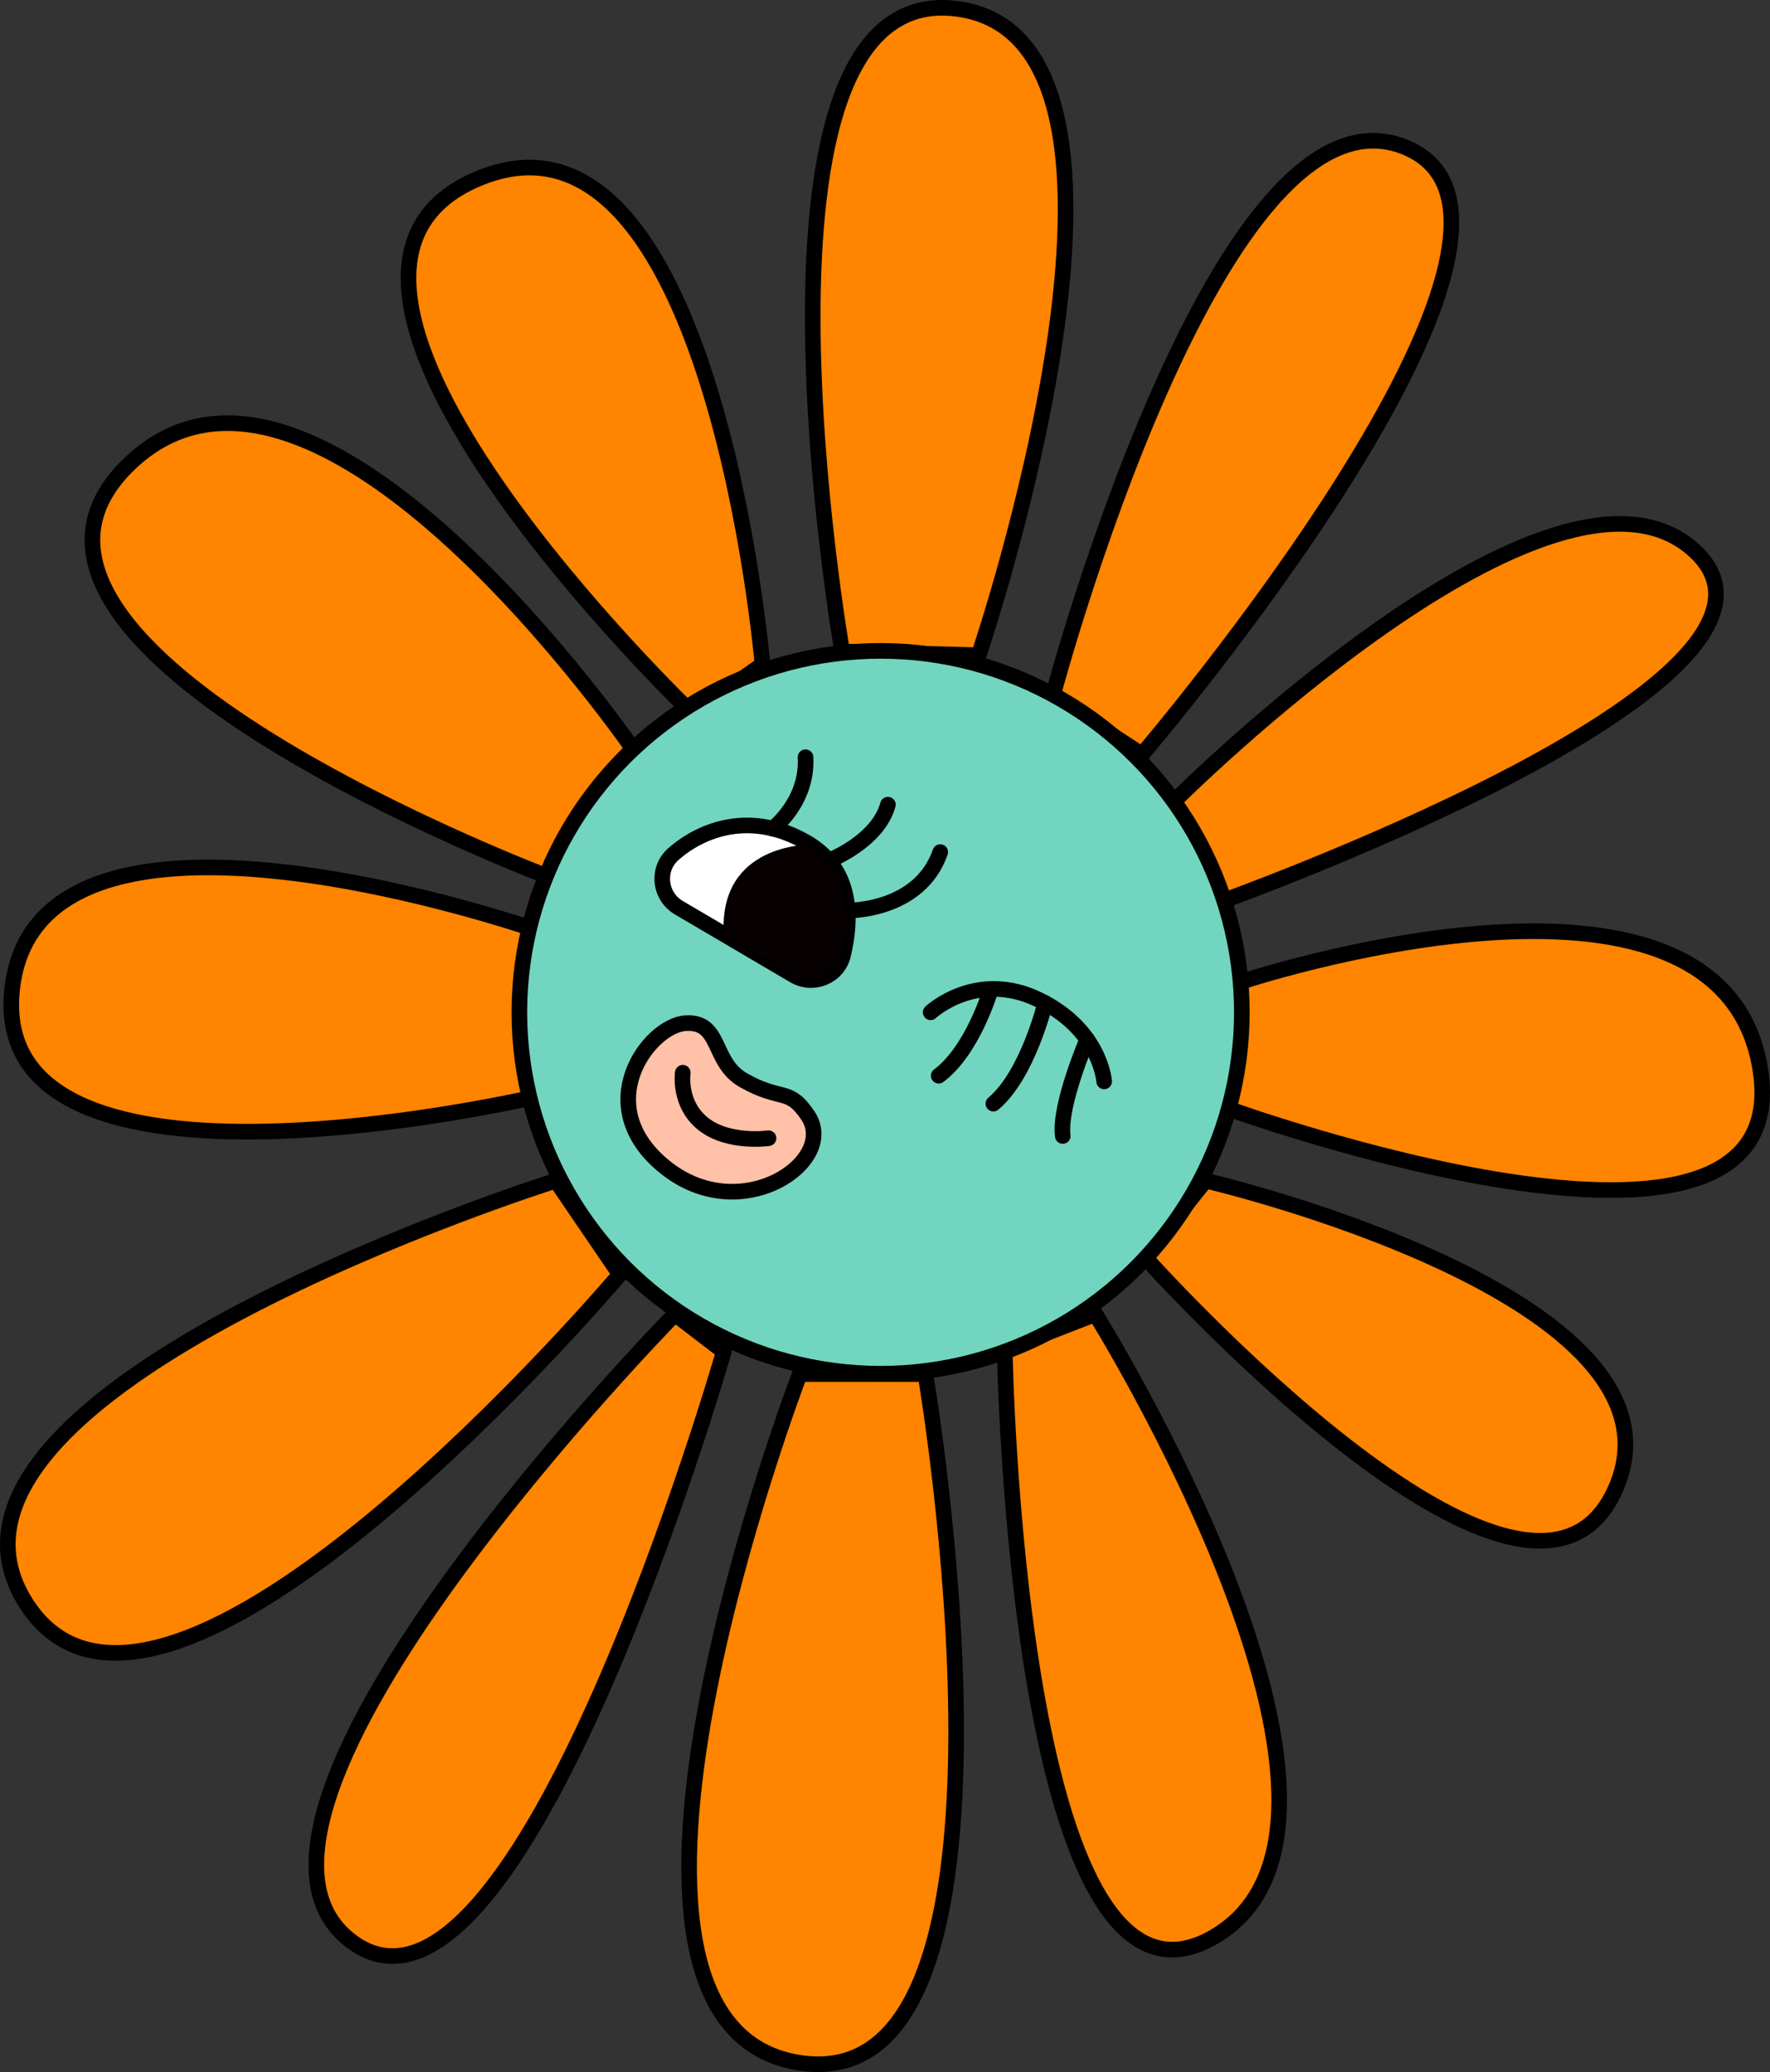 <svg viewBox="0 0 567.36 663.84" xmlns="http://www.w3.org/2000/svg" data-name="Layer 1" id="Layer_1">
  <rect x="0" y="0" width="567.36" height="663.84" fill="#333333" stroke="none"/>
  <defs>
    <style>
      .cls-1 {
        fill: #ff8400;
      }

      .cls-1, .cls-2, .cls-3, .cls-4, .cls-5 {
        stroke: #000001;
        stroke-linecap: round;
        stroke-linejoin: round;
        stroke-width: 5px;
      }

      .cls-2 {
        fill: #ffc1a7;
      }

      .cls-6 {
        fill: #060001;
      }

      .cls-3 {
        fill: #72d5bf;
      }

      .cls-4 {
        fill: none;
      }

      .cls-5 {
        fill: #fff;
      }
    </style>
  </defs>
  <path d="M351.12,421s101.49,162.55,38.04,199.51c-63.45,36.96-67.11-188.22-67.11-188.22l29.07-11.28Z" class="cls-1"></path>
  <path d="M366.88,402.64s122.46,136.94,150.76,74.82c28.3-62.12-131.23-99.23-131.23-99.23l-19.53,24.41Z" class="cls-1"></path>
  <path d="M396.92,314.83s154.53-51.58,167.31,27.65c12.78,79.22-170.92,12.57-170.92,12.57l3.61-40.22Z" class="cls-1"></path>
  <path d="M376.54,256.53s122.15-122.12,166.96-79.76c44.81,42.35-155.42,113.29-155.42,113.29l-11.54-33.52Z" class="cls-1"></path>
  <path d="M337.43,223.07s53.22-200.86,113.22-175.82c60,25.04-84.61,194.5-84.61,194.5l-28.61-18.68Z" class="cls-1"></path>
  <path d="M313.71,209.94S380.84,12.39,306.69,2.81c-74.15-9.58-36.74,205.92-36.74,205.92l43.76,1.2Z" class="cls-1"></path>
  <path d="M244.41,212.9S228.3,24.96,152.77,57.45c-75.53,32.49,69.18,171.18,69.18,171.18l22.46-15.73Z" class="cls-1"></path>
  <path d="M204.19,241.75S100.72,90.38,40.98,149.1c-59.74,58.72,135.79,132.2,135.79,132.2l27.42-39.55Z" class="cls-1"></path>
  <path d="M173.04,298.33S11.65,241.61,3.86,317.18c-7.79,75.58,169.18,33.93,169.18,33.93v-52.78Z" class="cls-1"></path>
  <path d="M178.18,378.24S-35.14,445.32,8.35,513.63c43.48,68.31,190.34-105.34,190.34-105.34l-20.5-30.05Z" class="cls-1"></path>
  <path d="M216.34,421s-157.45,160.35-103.8,200.88c53.65,40.53,119.47-188.88,119.47-188.88l-15.67-12Z" class="cls-1"></path>
  <path d="M256.36,440.21s-79.85,208.55.05,220.67,40.22-220.67,40.22-220.67h-40.27Z" class="cls-1"></path>
  <circle r="115.79" cy="324.31" cx="282.27" class="cls-3"></circle>
  <path d="M217.54,290.77l37,21.74c6.07,3.57,14,.39,15.68-6.45,2.81-11.46,3.33-27.69-12.01-36.36-17.51-9.89-33.06-4.22-42.35,3.92-5.44,4.76-4.54,13.48,1.69,17.15Z" class="cls-5"></path>
  <path d="M247.68,265.47s11.33-8.56,10.52-22.88" class="cls-4"></path>
  <path d="M265.61,275.73s15.78-6.07,19-17.94" class="cls-4"></path>
  <path d="M271.76,291.7s22.99.41,29.63-18.72" class="cls-4"></path>
  <path d="M298.31,324.31s14.58-13.66,34.53-4.08c19.95,9.59,21.09,26.22,21.09,26.22" class="cls-4"></path>
  <path d="M317.52,317.18s-5.63,19.27-16.63,27.45" class="cls-4"></path>
  <path d="M335.02,321.34s-5.54,22.95-16.6,32.24" class="cls-4"></path>
  <path d="M348.49,333.02s-9.13,21.27-7.83,30.92" class="cls-4"></path>
  <path d="M259.66,270.6s-29.32-.46-27.66,28.67l24.35,14.09,5.98.34,7.16-5.67,2.22-12.22-2.55-14.5-9.5-10.71Z" class="cls-6"></path>
  <path d="M238.32,346.08c-10.3-5.85-6.93-19.04-18.61-18.28-11.68.75-30.98,26.39-6.57,46.09,24.41,19.71,55.63-1.91,45.83-16.49-6.2-9.23-8.36-4.35-20.65-11.32Z" class="cls-2"></path>
  <path d="M246.35,364.65s-12.84,1.84-20.92-4.56c-8.08-6.4-6.57-16.42-6.57-16.42" class="cls-4"></path>
</svg>
